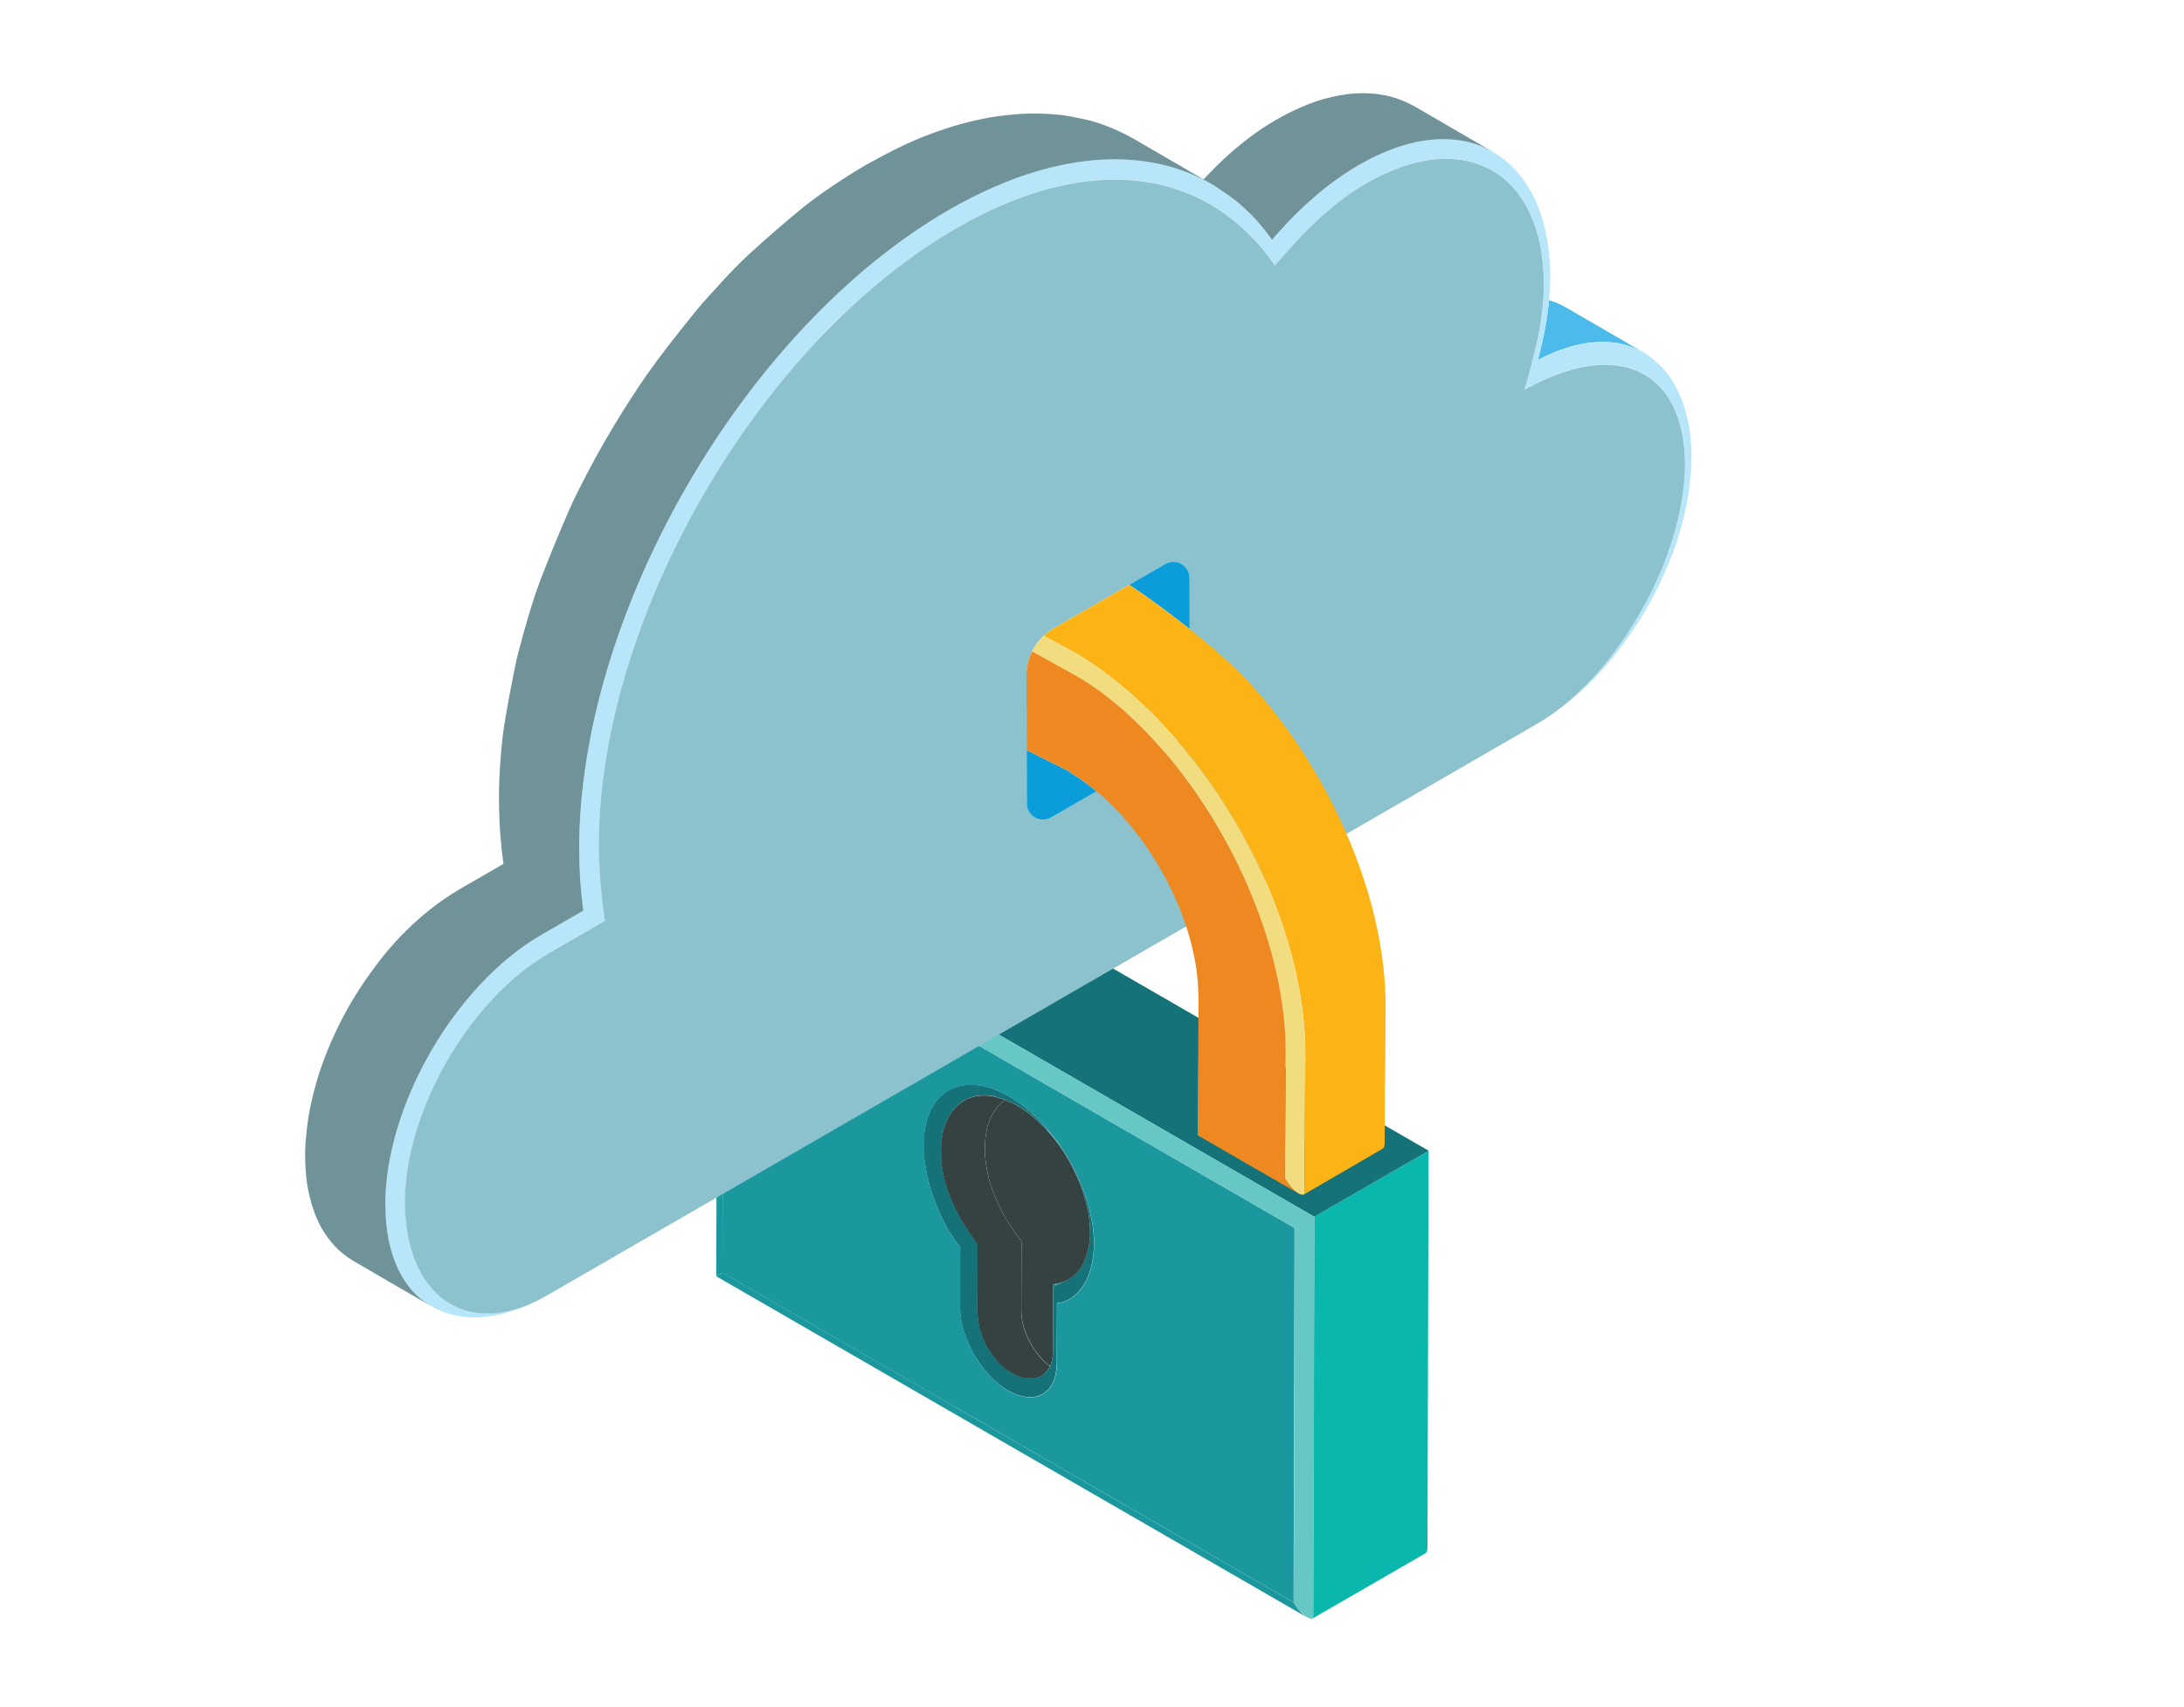 <?xml version="1.0" encoding="UTF-8"?>
<svg id="Layer_1" data-name="Layer 1" xmlns="http://www.w3.org/2000/svg" viewBox="0 0 451.59 353.03">
  <defs>
    <style>
      .cls-1 {
        fill: #4abbeb;
      }

      .cls-1, .cls-2, .cls-3, .cls-4, .cls-5, .cls-6, .cls-7, .cls-8, .cls-9, .cls-10, .cls-11, .cls-12, .cls-13 {
        stroke-width: 0px;
      }

      .cls-2 {
        fill: #709399;
      }

      .cls-3 {
        fill: #344242;
      }

      .cls-4 {
        fill: #0a9dd9;
      }

      .cls-5 {
        fill: #09b7ac;
      }

      .cls-6 {
        fill: #1b979e;
      }

      .cls-7 {
        fill: #147278;
      }

      .cls-8 {
        fill: #b7e5fa;
      }

      .cls-9 {
        fill: #8cc2cd;
      }

      .cls-10 {
        fill: #f2dc80;
      }

      .cls-11 {
        fill: #ee8922;
      }

      .cls-12 {
        fill: #fcb316;
      }

      .cls-13 {
        fill: #67c7c4;
      }
    </style>
  </defs>
  <g>
    <path class="cls-6" d="M149.48,237.53c0-1.84,0-3.68.02-5.53l.06-20.63c.02-5.3.03-10.58.04-15.76l.03-9.87c-.39-.67-.67-1.33-.89-1.96-.07-.19-.1-.35-.15-.54-.11-.42-.19-.79-.21-1.14,0-.09-.05-.21-.05-.3-.08,27.36-.16,54.72-.23,82.08,0,0,.46-.26,1.32-.74,0-3.24.02-6.54.03-9.87l.04-15.76Z"/>
    <path class="cls-6" d="M218.53,281.88c0-.95,0-1.89,0-2.83h0v2.83Z"/>
    <path class="cls-6" d="M216.05,283.96c.05-.05.07-.09.11-.12-.21.2-.41.4-.65.55.26-.16.31-.21.54-.42Z"/>
    <path class="cls-3" d="M220.24,264.87s.09-.03.13-.05c.2-.09.4-.19.59-.31h0c-.22.12-.46.24-.72.36Z"/>
    <path class="cls-3" d="M218.69,265.82c-.09-.03-.15-.05-.26-.09.06,0,.14.04.19.07.02,0,.04.01.06.02Z"/>
    <path class="cls-3" d="M217.87,265.55h0c.19.06.38.12.56.18-.01,0-.03-.01-.04-.02-.17-.06-.35-.11-.52-.17Z"/>
    <path class="cls-3" d="M218.53,279.05c.01-3.67.02-7.15.03-9.59l-.03,9.59h0Z"/>
    <path class="cls-3" d="M217.74,266.02c.2-.09.41-.17.61-.26.02,0,.05-.03.08-.03-.23.1-.46.19-.69.29h0Z"/>
    <path class="cls-7" d="M217.74,265.57v.45s0,0,0,0c.23-.1.46-.19.69-.29-.19-.07-.38-.12-.56-.18-.05,0-.08.02-.13.02Z"/>
    <path class="cls-6" d="M219.45,265.17s-.01,0-.02,0c-.43.15-.94.28-1.56.37.18.05.35.11.52.17.01,0,.03.02.04.02.65-.29,1.3-.6,1.94-.92-.04.02-.09.03-.13.05-.24.11-.5.21-.79.31Z"/>
    <path class="cls-7" d="M191.3,240.76c.1.67.19,1.35.33,2.02.08.4.2.79.3,1.19.15.61.3,1.21.47,1.81.12.42.27.83.41,1.24.19.56.38,1.13.59,1.68.04.1.08.19.12.3.16.4.32.79.49,1.18.16.36.31.72.47,1.08.24.51.5,1,.75,1.49.17.32.32.64.5.95.29.52.6,1.01.91,1.5.15.24.3.5.45.73.47.7.95,1.37,1.44,1.97,0,2.77-.02,6.87-.03,11.09,0,.15,0,.28,0,.4,0,.24,0,.47,0,.71v.21c0,.81.07,1.64.2,2.47.04.27.13.55.19.83.12.56.23,1.13.4,1.69.1.33.25.66.37,1,.18.51.35,1.02.57,1.51.16.35.35.69.52,1.04.24.46.46.93.72,1.39.02.04.05.07.07.1,0-.1,0-.21,0-.31,0-.14,0-.33.03-.56-.03.28-.03.56-.03.87.1.17.22.33.33.5.42.67.85,1.31,1.33,1.92.07.09.16.18.23.28.01-.78.14-1.45.46-2.37-.47-.3-.94-.6-1.42-.88,0,0,0,0,0,0,.02.02.05.03.08.05.47.25.9.55,1.34.84-.32.91-.45,1.6-.46,2.37.13.16.26.31.39.46.5.6,1.03,1.16,1.58,1.67.22.21.44.43.67.62.77.67,1.57,1.27,2.4,1.75.62.36,1.21.62,1.8.83.13.05.27.1.4.14.13.04.25.05.38.09.02-.35.06-.67.11-.96-.05.29-.09.6-.11.96.24.07.48.12.71.16.27.05.55.11.81.13.32.02.62-.02.92-.04.24-.02.49-.03.72-.08.29-.07.56-.19.83-.3.2-.09.42-.15.61-.26.26-.16.48-.37.7-.57.16-.14.34-.26.48-.42.03-.03.04-.07.07-.1,0-.12,0-.21,0-.33,0,.12,0,.21,0,.33.28-.34.54-.71.75-1.14.06-.12.1-.25.15-.37.17-.39.31-.82.41-1.28.04-.16.08-.33.11-.5.11-.62.19-1.26.19-1.97v-2.83s.04-9.59.04-9.59c4.05-.36,7.63-4.82,7.65-12.33,0-1.31-.12-2.66-.32-4.03-.07-.44-.19-.9-.27-1.34-.18-.92-.38-1.85-.64-2.78-.15-.53-.33-1.06-.51-1.58-.29-.85-.59-1.71-.94-2.55-.22-.54-.46-1.08-.71-1.62-.03-.08-.08-.15-.11-.23.18.42.35.82.49,1.18-.15-.38-.35-.84-.55-1.28-.11-.23-.23-.45-.34-.68,0,.05,0,.09,0,.13,0-.02,0-.03,0-.05,0-.05,0-.07,0-.1-.23-.47-.46-.94-.71-1.4-.34-.63-.7-1.25-1.08-1.87-.43-.71-.89-1.4-1.36-2.08-.12-.11-.25-.22-.37-.33,1.36,1.85,2.52,3.88,3.51,5.96.91,1.92,1.64,3.87,2.16,5.83.25.93.49,1.86.64,2.78.2,1.25.3,2.48.3,3.69,0,2.18-.4,4.03-1.04,5.58h0c-.02.11-.04.22-.05.31-.08.13-.15.26-.23.44-.3.67-.44.72-.69,1.15-.37.58-.49.62-.78.98-.42.47-.39.33-.72.62-.5.39-.53.42-.91.64h0c-.19.11-.39.21-.59.31-.64.32-1.29.62-1.94.92.11.04.17.05.26.09-.02,0-.04-.02-.06-.02-.06-.02-.13-.07-.19-.07-.03,0-.05.02-.08.03-.2.09-.41.18-.61.26h0v2.13s-.04,11.38-.04,11.38c0,.56-.06,1.08-.15,1.56-.1.51-.24.99-.43,1.4-.05.11-.12.18-.17.27-.12.23-.25.44-.4.63-.12.16-.26.3-.4.43-.04.04-.06.07-.11.12-.23.21-.28.26-.54.42h0c-.49.25-1.4.7-2.83.62-.41-.02-.84-.07-1.35-.2-.19-.05-.4-.14-.59-.21-.97-.34-1.97-.9-2.91-1.65-.31-.25-.62-.51-.92-.79-.91-.87-1.67-1.89-2.35-2.97-.77-1.21-1.35-2.49-1.77-3.81-.32-1.02-.53-2.03-.6-3.03-.16.67-.31,1.38-.43,2.12.11-.74.25-1.42.43-2.13-.02-.26-.1-.53-.1-.78,0,.14.11.29.18.43-.06-.14-.18-.3-.18-.43,0-.2,0-.4,0-.6.01-4.55.03-9.1.04-13.65-.06-.07-.1-.15-.16-.23-.45-.58-.81-1.17-1.22-1.76-3.54-5.07-5.66-10.2-6.12-15.27-.03-.34-.02-.64-.03-.97-.09.37-.18.75-.26,1.13,0-.03,0-.04.01-.07.07-.32.17-.72.25-1.06-.04-.92-.03-1.78.04-2.58.13-1.61.42-2.95.73-3.77.99-2.56,2.1-3.97,4.09-5.21h0c.45-.23.65-.33.89-.42.17-.07.35-.12.66-.22,1.42-.43,3.03-.46,4.78-.07-.05-.03-.08-.04-.14-.07-.02,0-.02-.01-.04-.02-.3-.16-.56-.3-.82-.43.31.16.62.31.93.47.07.03.13.07.2.1.35.08.7.2,1.06.32.29.09.56.14.85.25.79.31,1.59.68,2.42,1.15,1.05.61,2.07,1.32,3.06,2.12.93.76,1.82,1.61,2.68,2.51.09.07.18.14.28.22.11.1.26.25.41.41.07.07.16.17.25.27.11.12.23.25.35.39.19.22.41.48.65.78.04.05.08.09.12.14.31.38.62.78.93,1.2-.05-.07-.1-.16-.15-.24-.31-.42-.62-.83-.94-1.25-.58-.75-1.18-1.48-1.81-2.17-.35-.39-.7-.77-1.06-1.14-.68-.7-1.38-1.34-2.1-1.96-.33-.29-.66-.6-1-.87-1.07-.85-2.16-1.63-3.29-2.28-.6-.35-1.2-.65-1.79-.93-.19-.09-.38-.15-.58-.23-.37-.16-.75-.32-1.11-.45-.01,0-.03,0-.04-.01-.35-.12-.69-.19-1.03-.28h0c-.31-.08-.62-.19-.92-.25-.19-.04-.37-.06-.56-.09-.45-.07-.89-.12-1.32-.14-.2,0-.41-.01-.61-.01-.43,0-.84.03-1.24.08-.16.02-.33.03-.49.06-.55.1-1.08.23-1.58.42,0,0,0,0,0,0-.03.01-.05.03-.08.03-.78.31-1.51.72-2.17,1.24-.02.02-.05.04-.08.05h0c-.13.13-.21.21-.28.31,0-.02.02-.04.03-.05-.19.19-.29.35-.44.53.1-.12.18-.25.28-.37.04-.04.08-.09.12-.14-.02.01-.03.03-.04.04-.51.46-.97.98-1.39,1.57-.04.06-.1.12-.14.18-.41.62-.77,1.33-1.07,2.08-.06.14-.12.28-.17.43-.28.77-.5,1.59-.67,2.48-.03.16-.04.32-.07.47-.14.95-.24,1.96-.25,3.04,0,.98.06,1.97.17,2.98.04.33.11.67.15,1ZM224.39,247.75c.02.08.03.14.03.14,0,.09.01.18.02.27-.02-.2-.04-.33-.05-.41ZM201.54,224.7h0s0,0-.01,0h0ZM192.99,229.31s.01-.02.02-.03c0,.03-.02.06-.02.08,0-.01,0-.03,0-.05Z"/>
    <path class="cls-6" d="M195.05,226.22h0s-.01,0-.02.01c0,0-.01,0-.02.02-.07.05-.13.13-.2.19,0,0-.01.02-.02.03.08-.09.17-.17.25-.25Z"/>
    <path class="cls-6" d="M205.72,226.75s-.05,0-.07-.02c.05.03.09.05.14.07.04.01.09.03.14.04-.07-.03-.14-.07-.2-.1Z"/>
    <rect class="cls-6" x="204.1" y="224.8" width=".02" height="0" transform="translate(-67.47 89) rotate(-21.19)"/>
    <path class="cls-6" d="M201.01,226.87c-.31.09-.49.15-.66.22-.31.12-.61.26-.9.42.48-.28,1.01-.48,1.56-.64Z"/>
    <path class="cls-6" d="M220.96,264.51h0s0,0,0,0h0c.68-.39,1.3-.9,1.84-1.51-.54.61-1.16,1.12-1.84,1.51Z"/>
    <path class="cls-3" d="M205.13,225.09c-.34-.12-.67-.2-1.01-.29h-.02c.34.1.68.17,1.03.29Z"/>
    <path class="cls-3" d="M204.79,226.28c.26.14.52.27.82.43.01,0,.02.01.04.02.03,0,.05,0,.07.02-.31-.16-.62-.31-.93-.47Z"/>
    <path class="cls-3" d="M200.35,227.09c-.24.09-.44.19-.89.42h0c.29-.16.59-.3.9-.42Z"/>
    <path class="cls-6" d="M268.66,332.99c-.07-.09-.14-.18-.21-.26-.33-.42-.66-.88-.96-1.4l-20.33-11.73c-3.14-1.81-6.32-3.65-9.53-5.5-2.79-1.61-5.6-3.24-8.43-4.87l-10.63-6.14c-3.37-1.94-6.74-3.89-10.12-5.84l-10.84-6.26c-2.87-1.65-5.72-3.3-8.56-4.95-13.83-7.98-27.3-15.76-39.63-22.88-.85.49-1.31.74-1.32.74,20.36,11.75,40.71,23.5,61.06,35.26,20.36,11.75,40.71,23.5,61.07,35.25-.15-.09-.3-.21-.45-.33-.05-.04-.1-.06-.15-.1-.32-.26-.65-.6-.97-.99Z"/>
    <path class="cls-3" d="M217,224.65c1.46.84,2.91,1.68,4.37,2.52-1.48-.85-3.31-1.91-4.37-2.52Z"/>
    <path class="cls-3" d="M219.05,236.7s-.04-.05-.06-.09c-.31-.42-.62-.82-.93-1.2.29.36.63.81.98,1.28Z"/>
    <path class="cls-3" d="M222.8,263c-.54.61-1.16,1.12-1.84,1.51.37-.22.4-.25.91-.64.34-.29.3-.15.72-.62.29-.35.41-.4.78-.98.25-.42.39-.48.69-1.15.08-.18.15-.31.23-.44.02-.09.03-.19.05-.31-.06.15-.09.34-.16.48-.38.82-.85,1.53-1.39,2.15Z"/>
    <path class="cls-3" d="M222.29,242.35s0-.08,0-.13c0,0,0,0,0-.02,0,.03,0,.05,0,.1,0,.02,0,.03,0,.05Z"/>
    <path class="cls-3" d="M222.69,243s-.04-.07-.05-.1c.19.45.39.91.55,1.28-.15-.36-.31-.76-.49-1.18Z"/>
    <path class="cls-3" d="M224.39,247.75c.01.08.03.21.05.41,0-.09-.01-.18-.02-.27,0,0-.01-.06-.03-.14Z"/>
    <path class="cls-6" d="M217.94,235.27c-.25-.3-.46-.56-.65-.78-.12-.14-.24-.27-.35-.39-.09-.1-.18-.19-.25-.27-.15-.16-.3-.31-.41-.41-.09-.08-.18-.15-.28-.22.98,1.04,1.92,2.14,2.78,3.33.12.11.25.22.37.33-.04-.05-.07-.11-.1-.16-.36-.48-.7-.92-.98-1.28-.04-.05-.08-.09-.12-.14Z"/>
    <path class="cls-6" d="M197.61,290.98l10.84,6.26c3.38,1.95,6.75,3.9,10.12,5.84l10.63,6.14c2.83,1.63,5.64,3.26,8.43,4.87,3.21,1.85,6.39,3.69,9.53,5.5,7.01,4.05,13.84,7.99,20.33,11.73v-.25c0-.79,0-1.6,0-2.39,0-.36,0-.74,0-1.17,0-2.78.02-5.58.02-8.42.01-3.56.02-7.7.04-12.12,0-.11,0-.22,0-.33.01-4.48.03-9.25.04-14.02.01-4.68.03-9.35.04-14,0-.12,0-.24,0-.36,0-1.3,0-2.56,0-3.8,0-2.79.02-5.58.02-8.33,0-3.42.02-6.28.02-8.39,0-.4,0-.81,0-1.21,0-1.16,0-2,0-2.38v-.25s-1.15-.67-2.98-1.72c-.99-.58-2.18-1.26-3.5-2.02-.88-.51-1.8-1.04-2.77-1.6-1.15-.66-2.34-1.35-3.5-2.02-1.21-.7-2.43-1.41-3.64-2.1-.84-.49-1.67-.96-2.52-1.45-4.77-2.75-5.48-3.16-10.95-6.32-5.49-3.17-6.29-3.63-10.97-6.33-2.35-1.36-3.65-2.11-5.5-3.18-1.45-.84-2.91-1.68-4.37-2.52-.26-.15-.63-.37-1.02-.59-.39-.23-.78-.45-1.17-.68-.88-.51-1.81-1.04-2.58-1.49-.79-.46-1.42-.82-1.56-.9h0s-.18-.11-.38-.22c-.29-.17-.59-.34-.88-.51-.39-.23-.74-.43-.74-.43-3.62-2.09-7.23-4.17-10.84-6.26-.59-.34-1.17-.68-1.77-1.02-.7-.41-1.38-.8-2.08-1.2-2.33-1.35-4.66-2.69-6.98-4.03-.82-.48-1.66-.96-2.48-1.44-3.03-1.75-6.03-3.48-9.01-5.2-2.21-1.28-4.39-2.53-6.56-3.79-.78-.45-1.58-.91-2.35-1.36-5.83-3.36-11.52-6.65-16.97-9.79l-.03,9.87c-.02,5.18-.03,10.45-.04,15.76l-.06,20.63c0,1.85,0,3.68-.02,5.53l-.04,15.76c0,3.33-.02,6.62-.03,9.87,12.33,7.12,25.81,14.9,39.63,22.88,2.84,1.64,5.7,3.29,8.56,4.95ZM191.22,233.74c.03-.16.04-.32.07-.47.16-.89.39-1.72.67-2.48.05-.15.11-.29.17-.43.31-.76.66-1.46,1.07-2.08.04-.06.09-.12.14-.18.41-.59.88-1.11,1.39-1.57.01-.01.03-.03.04-.04.02-.02.04-.04.06-.05.07-.06.13-.14.2-.19,0,0,.01-.01.02-.02,0,0,.02-.01.02-.02.03-.02.05-.04.08-.05.66-.52,1.38-.93,2.17-1.24.03,0,.05-.02.08-.03,0,0,0,0,0,0,.51-.19,1.04-.32,1.59-.42.16-.03.32-.04.49-.06.4-.05.82-.08,1.24-.08.2,0,.4,0,.61.01.43.02.87.07,1.32.14.19.03.37.05.56.09.31.06.62.15.94.23h0c.33.09.67.17,1.01.29.01,0,.03,0,.04.01.37.13.74.29,1.11.45.19.08.38.14.58.23.59.27,1.18.58,1.79.93,1.13.65,2.22,1.43,3.29,2.28.34.27.67.58,1,.87.71.62,1.42,1.26,2.1,1.96.36.37.71.76,1.06,1.14.62.7,1.23,1.42,1.81,2.17.32.41.64.82.94,1.25.05.08.1.16.15.24.02.03.04.06.06.09.04.05.07.11.1.16.47.68.92,1.37,1.36,2.08.37.62.73,1.23,1.08,1.87.25.46.47.93.71,1.4,0,0,0,.01,0,.02.11.23.23.45.34.68.02.03.04.07.05.1.04.08.08.15.11.23.25.54.49,1.07.71,1.62.35.85.65,1.7.94,2.55.18.53.36,1.06.51,1.58.26.93.46,1.86.64,2.78.09.45.2.9.27,1.34.2,1.37.33,2.72.32,4.03-.02,7.51-3.6,11.97-7.65,12.33,0,2.44-.02,5.92-.03,9.59,0,.94,0,1.88,0,2.83,0,.71-.08,1.36-.19,1.97-.03.18-.07.34-.11.5-.11.46-.25.88-.41,1.28-.05.12-.09.25-.15.37-.21.43-.47.8-.75,1.14h0s-.04.07-.07.11c-.14.16-.32.28-.48.42-.23.2-.45.41-.7.57-.19.11-.4.18-.61.26-.27.11-.53.23-.83.3-.23.05-.48.06-.72.08-.3.03-.6.06-.92.04-.26-.02-.54-.08-.81-.13-.23-.04-.47-.09-.71-.16h0c-.13-.04-.25-.04-.38-.09-.13-.04-.27-.09-.4-.14-.59-.22-1.19-.47-1.8-.83-.83-.48-1.63-1.09-2.4-1.75-.23-.19-.45-.41-.67-.62-.55-.52-1.08-1.08-1.58-1.67-.13-.15-.26-.3-.39-.46h0c-.07-.09-.16-.18-.23-.28-.47-.61-.91-1.26-1.33-1.92-.1-.17-.22-.33-.33-.5h0s-.05-.07-.07-.1c-.26-.45-.48-.92-.72-1.39-.17-.35-.37-.69-.52-1.04-.22-.5-.39-1.01-.57-1.51-.12-.33-.26-.66-.37-1-.17-.56-.28-1.13-.4-1.69-.06-.28-.15-.56-.19-.83-.13-.84-.21-1.67-.2-2.47v-.21c0-.24,0-.47,0-.71,0-.12,0-.25,0-.4.01-4.22.02-8.32.03-11.09-.49-.61-.97-1.27-1.44-1.97-.15-.23-.3-.49-.45-.73-.31-.49-.61-.98-.91-1.5-.17-.31-.33-.63-.5-.95-.26-.49-.51-.98-.75-1.49-.17-.35-.32-.72-.47-1.08-.17-.39-.33-.78-.49-1.18-.04-.1-.09-.19-.12-.3-.21-.55-.4-1.12-.59-1.68-.14-.41-.29-.82-.41-1.24-.18-.6-.33-1.2-.47-1.81-.1-.4-.21-.79-.3-1.19-.14-.67-.24-1.35-.33-2.02-.05-.33-.12-.67-.15-1-.11-1-.18-2-.17-2.98,0-1.08.1-2.08.25-3.04Z"/>
    <path class="cls-5" d="M294.91,238.22l-23.15,13.37-.24,83,23.15-13.37c.33-.19.49-.62.49-1.21.08-27.36.16-54.72.23-82.08,0,0-.15.09-.48.28Z"/>
    <path class="cls-7" d="M271.76,251.59l23.15-13.37c.33-.19.49-.28.49-.28-20.36-11.75-101.77-58.76-122.13-70.51-.51-.3-.97-.37-1.3-.18h0l-23.15,13.37,61.47,35.49,61.47,35.49Z"/>
    <path class="cls-13" d="M210.29,216.1h0l-61.47-35.49c-.37.21-.48.79-.43,1.51.02.35.1.72.21,1.14.05.19.08.35.15.54.22.63.5,1.28.89,1.96,5.45,3.15,11.14,6.43,16.97,9.79.93.54,1.68.97,2.35,1.36,2.17,1.26,4.35,2.51,6.56,3.79,2.98,1.72,5.98,3.45,9.01,5.2.82.48,1.66.96,2.48,1.44,2.32,1.34,4.65,2.68,6.98,4.03.7.4,1.38.8,2.08,1.2.59.34,1.17.67,1.77,1.02,3.61,2.08,7.22,4.17,10.84,6.26,0,0,.35.2.74.43.29.17.59.34.88.51.2.11.34.2.38.22h0c.14.08.76.44,1.56.9.77.44,1.7.98,2.58,1.49.39.23.78.45,1.17.68.4.23.76.44,1.02.59,1.06.61,2.89,1.67,4.37,2.52,1.86,1.07,3.16,1.82,5.5,3.18,4.68,2.7,5.49,3.17,10.97,6.33,5.48,3.16,6.18,3.57,10.95,6.32.85.49,1.67.97,2.52,1.45,1.2.69,2.43,1.4,3.64,2.1,1.16.67,2.35,1.36,3.5,2.02.97.56,1.9,1.09,2.77,1.6,1.32.77,2.51,1.45,3.5,2.02,1.82,1.05,2.98,1.72,2.98,1.72v.25c0,.37,0,1.22,0,2.38,0,.4,0,.81,0,1.21,0,2.11-.01,4.97-.02,8.39,0,2.52-.02,5.33-.02,8.33,0,1.24,0,2.5,0,3.8,0,.12,0,.24,0,.36-.01,4.47-.03,9.23-.04,14-.01,4.77-.03,9.54-.04,14.02,0,.11,0,.22,0,.33-.01,4.43-.02,8.56-.04,12.12,0,3.44-.02,6.31-.02,8.42,0,.43,0,.81,0,1.17,0,1.17,0,2.01,0,2.39v.25c.3.52.63.98.96,1.4.07.09.14.18.21.26.32.39.65.72.97.99.05.04.1.07.15.1.69.53,1.33.76,1.75.51l.24-83-61.47-35.49Z"/>
    <path class="cls-3" d="M211.17,270.92c0,.25.11.53.33.8-.22-.28-.34-.55-.33-.8.01-4.75.03-9.5.04-14.25-4.45-5.71-6.97-11.52-7.49-17.26-.29-3.22.22-5.95.74-7.31.85-2.22,1.84-3.56,3.37-4.68-.29-.12-.57-.16-.85-.25-.35-.12-.71-.23-1.06-.32-.05-.01-.09-.03-.14-.04-1.75-.39-3.36-.36-4.78.07-.55.16-1.07.36-1.56.64h0c-1.99,1.24-3.1,2.65-4.09,5.21-.31.81-.6,2.16-.73,3.77-.07.8-.08,1.66-.04,2.58h0c.01.33,0,.63.03.97.46,5.08,2.58,10.2,6.12,15.27.41.59.77,1.17,1.22,1.76.06.07.1.15.16.23-.01,4.55-.03,9.1-.04,13.65,0,.2,0,.4,0,.6,0,.14.11.29.18.43-.06-.14-.18-.3-.18-.43,0,.25.08.52.1.78h0c.07,1.01.28,2.02.6,3.05.41,1.32,1,2.61,1.77,3.81.68,1.08,1.45,2.1,2.35,2.97.3.28.61.54.92.79.95.75,1.95,1.31,2.91,1.65.2.07.4.16.59.21.5.13.94.18,1.35.2,1.43.08,2.35-.37,2.83-.62h0c.24-.14.45-.35.65-.55.14-.13.28-.27.4-.43.15-.19.28-.41.4-.63.05-.1.12-.17.17-.27-.39-.29-.77-.61-1.14-.96-2.92-2.79-4.81-6.96-4.82-10.61Z"/>
    <path class="cls-3" d="M213.32,230.69c-.99-.8-2.01-1.51-3.06-2.12-.83-.48-1.63-.84-2.42-1.15-1.54,1.13-2.52,2.47-3.37,4.68-.52,1.36-1.03,4.09-.74,7.31.52,5.74,3.04,11.55,7.49,17.26-.01,4.75-.03,9.5-.04,14.25,0,.25.11.53.33.8-.22-.28-.34-.55-.33-.8,0,3.65,1.9,7.82,4.82,10.61.36.35.75.67,1.14.96.19-.42.33-.89.43-1.4.09-.48.15-1,.15-1.56l.03-11.38v-2.13h0v-.45c.05,0,.08-.02.13-.02h0c.62-.09,1.12-.22,1.56-.37,0,0,.01,0,.02,0,.29-.1.56-.2.79-.31.26-.12.5-.24.72-.35h0c.68-.4,1.3-.9,1.84-1.51.54-.61,1.01-1.33,1.39-2.15.07-.14.09-.33.16-.48.64-1.55,1.04-3.4,1.04-5.58,0-1.2-.1-2.44-.3-3.69-.15-.92-.4-1.85-.64-2.78-.52-1.97-1.24-3.92-2.16-5.83-.99-2.08-2.15-4.11-3.51-5.96-.87-1.18-1.8-2.29-2.78-3.33-.86-.9-1.75-1.75-2.68-2.51Z"/>
  </g>
  <path class="cls-1" d="M317.98,74.44c8.51-4.52,16.19-4.84,21.81-1.58l-16.11-9.36c-.64-.37-1.32-.68-2.01-.96-.35-.14-.72-.25-1.08-.36-.1-.03-.19-.07-.29-.1,0,0,0,0,0,.01-.36,3.86-1.14,7.99-2.31,12.36Z"/>
  <path class="cls-8" d="M349.11,87.53c-1.83-9.14-6.19-12.75-9.31-14.67-5.62-3.26-13.3-2.94-21.81,1.58,1.16-4.36,1.95-8.49,2.31-12.36,0,0,0,0,0-.01.44-4.69.29-9-.46-12.89-.81-4.2-2.07-7.69-3.75-10.37-1.15-1.83-2.07-3.02-3.31-4.26-1.43-1.43-2.21-1.94-4.09-3.16h0c-.88-.51-1.81-.95-2.77-1.32-.97-.37-1.97-.65-3.01-.87-3.13-.64-6.57-.58-10.25.21-3.68.8-7.59,2.34-11.65,4.69-6.48,3.74-12.58,9.14-17.97,15.48-2.25-3.1-3.94-4.86-4.76-5.64-.82-.77-1.9-1.82-2.8-2.5-1.4-1.07-3.34-2.39-4.83-3.33-13.93-8.1-33.2-6.97-54.49,5.32-42.33,24.44-76.52,83.68-76.39,132.3.01,4.43.31,8.61.87,12.55.22.13.51.29.85.46-.33-.17-.63-.32-.85-.46l-8.65,4.99c-17.91,10.34-32.37,35.4-32.31,55.97.03,10.24,3.64,17.43,9.46,20.82,1.12.6,2.82,1.5,5.16,1.95,2.92.55,4.75.39,6.37.23,2.67-.25,5.13-1.11,7.1-1.81,1.51-.53,2.79-1.22,5.33-2.58h0c-15.06,8.7-26.94,1.53-29.02-14.17-.03-.18-.05-.36-.07-.54-.16-1.4-.28-2.84-.28-4.37-.05-19.03,13.33-42.21,29.89-51.77,1.4-.81,2.81-1.62,4.53-2.61.63-.36,1.27-.73,1.9-1.1,1.08-.63,2.31-1.34,3.71-2.14.32-.18.57-.33.78-.46.1-.06.2-.11.3-.17.14-.08.24-.14.24-.14-.96-6.78-1.14-11.04-1.26-15.12-.13-47.07,32.97-104.44,73.96-128.11,27.7-15.99,51.87-12.46,65.87,7.7,7.15-8.43,12.89-13.51,18.98-17.03,20.15-11.64,36.54-2.29,36.61,20.86.02,5.58-.93,11.45-3.98,21.85,19.9-11.12,33.12-3.44,33.18,15.4.02,6.03-1.32,12.47-3.67,18.77-5.24,14.32-15.51,28.34-26.95,34.94,8.83-5.16,14.79-12.42,16.94-15.31,1.69-2.27,4.53-6.06,7.36-11.54,3.2-6.18,4.76-11.23,5.16-12.63,1.72-6.01,2.07-9.16,2.38-12.96.24-2.9.01-6.98-.53-9.71Z"/>
  <path class="cls-2" d="M79.67,249.25c-.06-20.57,14.41-45.63,32.31-55.97l8.65-4.99c-.56-3.93-.85-8.12-.87-12.55-.14-48.62,34.05-107.86,76.39-132.3,21.29-12.29,40.56-13.42,54.49-5.32,1.49.94,3.43,2.26,4.83,3.33.9.69,1.98,1.73,2.8,2.5.82.77,2.52,2.54,4.76,5.64,5.38-6.34,11.49-11.74,17.97-15.48,4.06-2.34,7.97-3.89,11.65-4.69,3.68-.8,7.13-.85,10.25-.21,1.04.21,2.05.5,3.01.87.96.37,1.89.81,2.77,1.32l-16.11-9.36c-.72-.38-1.63-.86-2.77-1.32,0,0,0,0,0,0-1.83-.72-4.25-1.37-7.5-1.44-5.03-.1-9.63,1.42-11.92,2.33-9.25,3.68-16.2,9.78-21.52,15.48l-14.32-8.32c-.72-.42-1.46-.8-2.21-1.16-.27-.14-.54-.27-.82-.4-3.4-1.6-5.89-2.23-6.7-2.41-3.72-.81-4.3-.94-6.86-1.16-3.73-.32-7.22-.07-7.25-.07-4.18.4-4.82.46-7.56,1.01-2.58.52-5.22,1.23-7.85,2.1-6.83,2.27-10.93,4.52-16.13,7.36-7.6,4.44-12.43,8.31-12.96,8.73-3.46,2.8-7.94,6.71-11.22,9.71-1.79,1.64-4.05,3.95-5.68,5.75-1.6,1.78-3.8,4.09-5.3,5.95q-6.72,8.28-9.88,12.79c-2.13,3.03-7.64,11.15-12.78,21.04-1.15,2.21-2.67,5.17-3.66,7.45-1.93,4.43-4.39,10.39-6.1,14.91-2.14,5.65-4.65,15.43-4.75,15.92-.92,4.32-2.02,10.12-2.69,14.49-.37,2.41-.61,5.65-.77,8.09-.29,4.55-.4,11.67.73,19.76-2.75,1.59-5.5,3.17-8.24,4.76l-.86.5c-8.82,5.16-14.78,12.42-16.93,15.3-1.69,2.27-4.52,6.06-7.36,11.53-3.2,6.18-4.75,11.22-5.15,12.61-1.7,5.96-2.05,9-2.38,12.95-.17,2.06-.13,6.37.49,9.51.27,1.34,1.08,5.4,3.15,8.69,1.49,2.38,2.84,3.75,4.12,4.77.04.03.08.05.11.08.63.51,1.29.98,1.99,1.39l16.11,9.36c-5.82-3.38-9.43-10.58-9.46-20.82Z"/>
  <path class="cls-9" d="M315.24,80.56c3.04-10.41,3.99-16.27,3.98-21.85-.06-23.16-16.46-32.5-36.61-20.86-6.09,3.52-11.83,8.6-18.98,17.03-14-20.16-38.17-23.69-65.87-7.7-40.99,23.66-74.1,81.03-73.96,128.11.12,4.08.3,8.35,1.26,15.12-.08.05-.16.09-.24.14-.1.06-.2.11-.3.17-.26.15-.53.31-.78.46-1.4.81-2.63,1.51-3.71,2.14-.63.37-1.27.74-1.9,1.1-1.72.99-3.13,1.81-4.53,2.61-16.56,9.56-29.94,32.74-29.89,51.77,0,1.53.12,2.97.28,4.37.02.18.05.36.07.54,2.08,15.69,13.96,22.86,29.02,14.17,25.38-14.64,167.4-96.65,204.71-118.19,11.44-6.6,21.71-20.62,26.95-34.94,2.35-6.41,3.69-12.88,3.67-18.77-.05-18.84-13.28-26.52-33.18-15.4ZM240.45,155.7l-23.1,13.34c-2.23,1.29-5.01-.32-5.02-2.89l-.08-26.49c-.01-4,2.12-7.7,5.58-9.7l23.1-13.34c2.23-1.28,5.01.32,5.02,2.89l.07,26.49c.01,4-2.12,7.7-5.58,9.7Z"/>
  <g>
    <path class="cls-4" d="M245.96,119.51c0-2.57-2.79-4.17-5.02-2.89l-7.45,4.3c3.28,2.17,7.89,5.49,12.5,9.15l-.03-10.56Z"/>
    <path class="cls-4" d="M221.2,159.43c-.29-.01-.62-.13-.97-.35-.42-.25-4.2-2.06-7.94-3.97l.03,11.04c0,2.57,2.79,4.17,5.02,2.89l9.39-5.42c-1.72-1.42-3.54-2.77-5.53-3.93,0-.09,0-.18,0-.26Z"/>
    <path class="cls-4" d="M232.91,121.26h0c1.72,1.18,3.83,2.68,5.94,4.21-2.11-1.53-4.22-3.03-5.94-4.21Z"/>
    <path class="cls-4" d="M221.19,159.7s.47-.26,1.31-.74c-.85.49-1.31.74-1.31.74Z"/>
    <path class="cls-12" d="M272.65,160.89c-5.82-10.14-11.83-17.09-14.89-20.32-3.17-3.36-7.47-7.07-11.77-10.49-4.61-3.66-9.23-6.97-12.5-9.15l-.58.33c1.72,1.18,3.83,2.68,5.94,4.21-2.11-1.53-4.22-3.03-5.94-4.21l-15.08,8.7c-.74.43-1.41.95-2.03,1.52,2.19,1.17,4.2,2.24,5.34,2.85.21.11.39.21.53.28.25.14.43.23.44.24,7.67,4.5,14.89,10.85,21.32,18.3,15.73,18.25,26.53,43.24,26.47,64.86l-.18,28.91,16.11-9.36c.33-.19.48-.62.49-1.21,0-21.29.12-7.15.18-28.44-.06-20.03-8.7-38.06-13.85-47.02Z"/>
    <path class="cls-10" d="M243.43,153.16c-6.42-7.45-13.64-13.81-21.32-18.3-.01,0-.19-.1-.44-.24-.15-.08-.32-.17-.53-.28-1.14-.61-3.14-1.68-5.34-2.85h0c-.99.92-1.78,2.01-2.38,3.2l9.14,5.08c6.39,3.69,12.58,9.17,18.2,15.72,14.5,16.89,25.15,41.14,25.09,62.06,0,.18-.16,21.74-.17,26.11.3.52.63.98.96,1.4.07.09.14.18.21.27.32.39.65.72.97.98.05.04.1.07.15.11.69.53,1.33.75,1.75.51l.18-28.91c.06-21.62-10.74-46.61-26.47-64.86Z"/>
    <path class="cls-11" d="M266.85,245.32c-.07-.09-.14-.17-.21-.27-.33-.42-.66-.88-.96-1.4.01-4.37.17-25.93.17-26.11.06-20.92-10.59-45.17-25.09-62.06-5.63-6.55-11.81-12.03-18.2-15.72l-9.14-5.08c-.76,1.52-1.18,3.21-1.18,4.97l.04,15.45c3.74,1.91,7.52,3.72,7.94,3.97.35.21.68.33.97.35,0,.09,0,.18,0,.26,0,0,.46-.25,1.31-.74-.85.48-1.31.74-1.31.74,2,1.15,3.82,2.5,5.53,3.93,6.47,5.36,10.95,12.08,13.27,16.13,1.41,2.47,4.04,7.48,5.76,13.34,1.87,6.34,1.99,10.31,2.07,13.21-.06,21.29-.12,7.15-.18,28.45,1.61.93,3.22,1.86,4.83,2.79,1.71.99,3.43,1.98,5.14,2.97h0c3.6,2.08,7.2,4.16,10.8,6.23-.14-.08-.3-.21-.45-.32-.05-.04-.1-.07-.15-.11-.32-.26-.64-.6-.97-.98Z"/>
  </g>
</svg>
